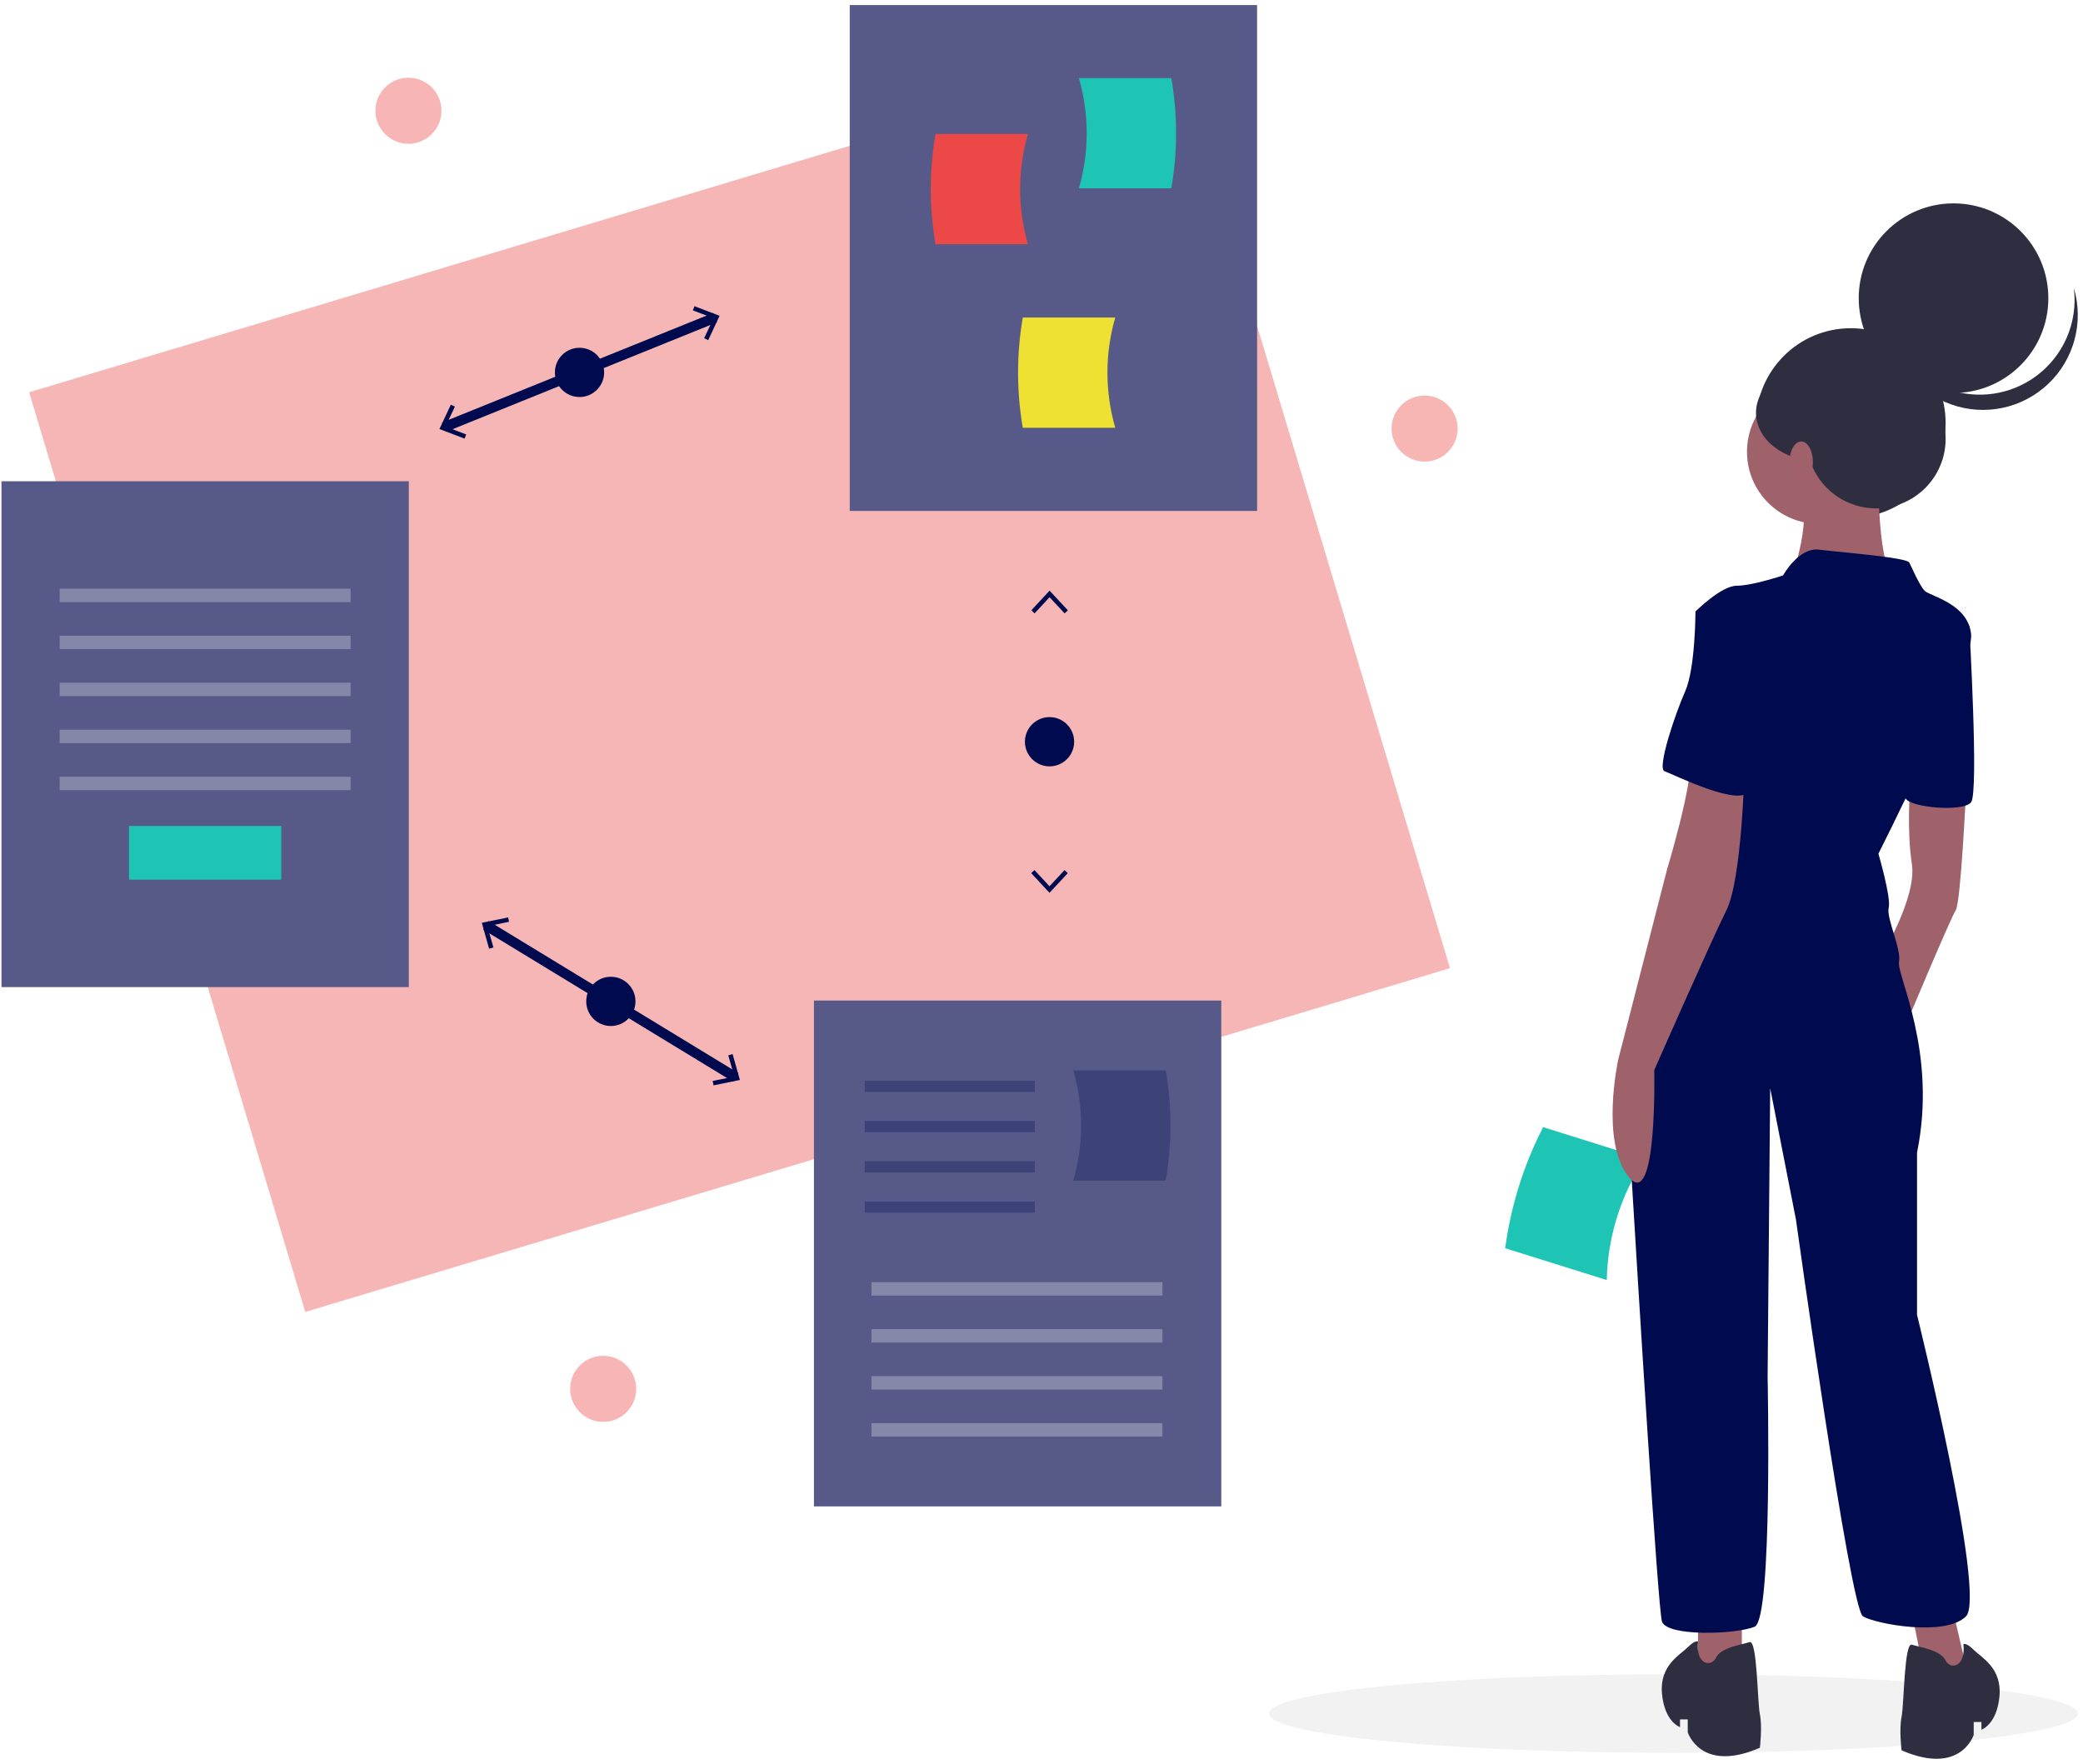 <?xml version="1.0" encoding="UTF-8"?>
<svg width="411px" height="348px" viewBox="0 0 411 348" version="1.1" xmlns="http://www.w3.org/2000/svg" xmlns:xlink="http://www.w3.org/1999/xlink">
    <!-- Generator: Sketch 46.2 (44496) - http://www.bohemiancoding.com/sketch -->
    <title>lesfounders-step2</title>
    <desc>Created with Sketch.</desc>
    <defs></defs>
    <g id="Page-1" stroke="none" stroke-width="1" fill="none" fill-rule="evenodd">
        <g id="lesfounders-step2">
            <g id="undraw_process_e90d-(1)" transform="translate(205, 174.5) scale(-1, 1) translate(-205, -174.5) translate(0, 1)">
                <circle id="Oval" fill="#EC4847" fill-rule="nonzero" opacity="0.4" cx="329.408" cy="20.85" r="6.516"></circle>
                <circle id="Oval" fill="#EC4847" fill-rule="nonzero" opacity="0.4" cx="290.987" cy="273.018" r="6.516"></circle>
                <circle id="Oval" fill="#EC4847" fill-rule="nonzero" opacity="0.404" cx="128.911" cy="83.561" r="6.516"></circle>
                <ellipse id="Oval" fill="#F2F2F2" fill-rule="nonzero" cx="79.81" cy="337.079" rx="79.81" ry="7.75"></ellipse>
                <g id="girl" transform="translate(0, 39)" fill-rule="nonzero">
                    <path d="M92.97,212.551 L113.007,206.274 C111.898,197.941 109.366,189.861 105.523,182.385 L85.486,188.661 C90.188,195.758 92.783,204.041 92.97,212.551 Z" id="Shape" fill="#1EC4B4"></path>
                    <circle id="Oval" fill="#2F2E41" cx="44.812" cy="43.464" r="18.707"></circle>
                    <polygon id="Shape" fill="#9F616A" points="24.63 277.885 21.072 293.136 29.714 293.136 33.272 275.852"></polygon>
                    <polygon id="Shape" fill="#9F616A" points="66.315 277.885 66.315 292.119 74.956 293.136 74.956 277.885"></polygon>
                    <path d="M22.089,116.232 C22.089,116.232 23.105,138.091 24.122,139.616 C25.139,141.141 34.289,163 34.289,163 L38.864,148.766 C38.864,148.766 31.747,137.074 32.764,130.466 C33.781,123.857 33.14,115.725 33.14,115.725 L22.089,116.232 Z" id="Shape" fill="#9F616A"></path>
                    <circle id="Oval" fill="#9F616A" cx="51.064" cy="49.13" r="14.234"></circle>
                    <path d="M39.372,50.655 C39.372,50.655 39.881,70.989 36.322,74.039 C32.764,77.089 56.656,74.548 56.656,74.548 C56.656,74.548 51.573,60.314 55.639,57.264 C59.706,54.214 39.372,50.655 39.372,50.655 Z" id="Shape" fill="#9F616A"></path>
                    <path d="M58.181,73.531 C58.181,73.531 55.131,67.939 51.064,68.447 C46.998,68.956 33.781,69.973 33.272,70.989 C32.764,72.006 31.239,75.564 30.222,76.581 C29.205,77.598 21.58,79.123 21.072,85.223 C20.564,91.323 39.372,128.432 39.372,128.432 C39.372,128.432 36.831,137.074 37.339,139.107 C37.847,141.141 34.797,147.241 35.306,149.783 C35.814,152.324 27.68,167.575 31.747,187.4 L31.747,219.426 C31.747,219.426 18.022,274.835 22.089,278.902 C26.155,282.969 39.881,280.427 42.422,278.902 C44.964,277.377 55.639,200.617 55.639,200.617 L60.723,174.691 L61.231,231.626 C61.231,231.626 60.214,279.41 63.773,280.936 C67.331,282.461 81.057,282.969 82.073,279.919 C82.866,277.54 86.751,214.246 88.423,186.502 C89.002,176.926 88.249,167.315 86.185,157.946 C84.069,148.349 80.997,137.075 77.498,132.499 C70.89,123.857 66.823,96.406 66.823,96.406 L75.465,80.648 C75.465,80.648 70.381,75.564 67.331,75.564 C64.281,75.564 58.181,73.531 58.181,73.531 Z" id="Shape" fill="#000A4F"></path>
                    <path d="M24.122,81.664 L21.441,83.489 C21.441,83.489 19.547,116.232 21.072,118.265 C22.597,120.299 33.2,119.306 33.998,117.515 C34.797,115.724 24.122,81.664 24.122,81.664 Z" id="Shape" fill="#000A4F"></path>
                    <path d="M65.806,112.165 C65.806,112.165 66.315,133.516 69.365,139.616 C72.415,145.716 83.598,171.133 83.598,171.133 C83.598,171.133 82.949,199.108 88.611,192.237 C94.274,185.367 90.715,169.1 90.715,169.1 L81.057,131.482 C81.057,131.482 75.973,114.707 76.482,109.623 C76.99,104.54 65.806,112.165 65.806,112.165 Z" id="Shape" fill="#9F616A"></path>
                    <path d="M74.956,283.884 C74.956,283.884 75.465,283.477 76.99,285.002 C78.515,286.527 82.582,288.561 82.073,294.152 C81.565,299.744 78.515,300.761 78.515,300.761 L78.515,299.236 L76.99,299.236 L76.99,301.778 C76.99,301.778 74.448,309.911 62.756,304.828 C62.756,304.828 62.248,300.761 62.756,298.219 C63.265,295.678 63.265,283.477 64.79,283.986 C66.315,284.494 70.381,285.002 71.398,287.036 C72.415,289.069 75.465,288.357 74.956,283.884 Z" id="Shape" fill="#2F2E41"></path>
                    <path d="M22.597,284.392 C22.597,284.392 22.089,283.986 20.564,285.511 C19.039,287.036 14.972,289.069 15.48,294.661 C15.988,300.253 19.039,301.269 19.039,301.269 L19.039,299.744 L20.564,299.744 L20.564,302.286 C20.564,302.286 23.105,310.419 34.797,305.336 C34.797,305.336 35.306,301.269 34.797,298.728 C34.289,296.186 34.289,283.986 32.764,284.494 C31.239,285.002 27.172,285.511 26.155,287.544 C25.139,289.577 22.089,288.865 22.597,284.392 Z" id="Shape" fill="#2F2E41"></path>
                    <path d="M68.348,79.123 L75.465,80.648 C75.465,80.648 75.465,91.831 77.498,96.406 C79.532,100.982 83.09,111.657 81.565,112.165 C80.04,112.673 65.806,119.79 64.79,115.724 C63.773,111.657 61.231,79.123 68.348,79.123 Z" id="Shape" fill="#000A4F"></path>
                    <circle id="Oval" fill="#2F2E41" cx="24.546" cy="18.833" r="18.707"></circle>
                    <path d="M8.41,34.323 C13.323,37.874 19.652,38.825 25.391,36.873 C31.13,34.922 35.568,30.31 37.299,24.501 C36.419,31.497 31.68,37.404 25.042,39.78 C18.403,42.157 10.993,40.599 5.873,35.75 C0.753,30.902 -1.205,23.587 0.806,16.829 C-0.047,23.612 2.868,30.32 8.41,34.323 L8.41,34.323 Z" id="Shape" fill="#2F2E41"></path>
                    <circle id="Oval" fill="#2F2E41" cx="39.823" cy="46.582" r="13.718"></circle>
                    <ellipse id="Oval" fill="#2F2E41" cx="51.359" cy="41.437" rx="12.16" ry="9.509"></ellipse>
                    <ellipse id="Oval" fill="#A0616A" cx="54.602" cy="51.181" rx="2.308" ry="4.083"></ellipse>
                </g>
                <rect id="Rectangle-path" fill="#EC4847" fill-rule="nonzero" opacity="0.396" transform="translate(264.077, 133.205) rotate(16.714) translate(-264.077, -133.205) " x="146.164" y="38.477" width="235.827" height="189.457"></rect>
                <path d="M268.905,61.663 L322.404,83.288" id="Shape" stroke="#000A4F" stroke-width="2"></path>
                <polygon id="Shape" fill="#000A4F" fill-rule="nonzero" points="270.265 66.109 271.066 65.735 269.219 61.791 273.288 60.237 272.972 59.412 268.017 61.305"></polygon>
                <polygon id="Shape" fill="#000A4F" fill-rule="nonzero" points="318.337 85.54 318.021 84.714 322.089 83.161 320.243 79.217 321.044 78.843 323.292 83.647"></polygon>
                <circle id="Oval" fill="#000A4F" fill-rule="nonzero" cx="295.655" cy="72.475" r="4.858"></circle>
                <path d="M264.829,211.576 L314.115,181.568" id="Shape" stroke="#000A4F" stroke-width="2"></path>
                <polygon id="Shape" fill="#000A4F" fill-rule="nonzero" points="269.207 213.14 269.385 212.274 265.118 211.401 266.301 207.209 265.45 206.969 264.011 212.075"></polygon>
                <polygon id="Shape" fill="#000A4F" fill-rule="nonzero" points="313.494 186.175 312.643 185.936 313.826 181.745 309.559 180.871 309.738 180.005 314.934 181.07"></polygon>
                <circle id="Oval" fill="#000A4F" fill-rule="nonzero" cx="289.472" cy="196.572" r="4.858"></circle>
                <path d="" id="Shape" stroke="#3F3D56" stroke-width="2"></path>
                <polygon id="Shape" fill="#000A4F" fill-rule="nonzero" points="199.293 119.419 199.94 120.022 202.904 116.831 205.871 120.02 206.517 119.417 202.904 115.534"></polygon>
                <polygon id="Shape" fill="#000A4F" fill-rule="nonzero" points="199.309 171.27 199.956 170.667 202.921 173.856 205.886 170.665 206.533 171.268 202.922 175.153"></polygon>
                <circle id="Oval" fill="#000A4F" fill-rule="nonzero" cx="202.914" cy="145.343" r="4.858"></circle>
                <rect id="Rectangle-path" fill="#575A89" fill-rule="nonzero" x="161.959" y="0" width="80.376" height="99.807"></rect>
                <path d="M178.881,36.156 C177.637,28.96 177.637,21.603 178.881,14.407 L197.122,14.407 C195.067,21.511 195.067,29.052 197.122,36.156 L178.881,36.156 Z" id="Shape" fill="#1EC4B4" fill-rule="nonzero"></path>
                <path d="M207.172,47.187 L225.413,47.187 C226.658,39.991 226.658,32.634 225.413,25.438 L207.172,25.438 C209.227,32.542 209.227,40.083 207.172,47.187 Z" id="Shape" fill="#EC4847" fill-rule="nonzero"></path>
                <path d="M189.949,83.4 L208.19,83.4 C209.435,76.204 209.435,68.847 208.19,61.651 L189.949,61.651 C192.004,68.755 192.004,76.296 189.949,83.4 L189.949,83.4 Z" id="Shape" fill="#EEE132" fill-rule="nonzero"></path>
                <rect id="Rectangle-path" fill="#575A89" fill-rule="nonzero" x="329.335" y="93.949" width="80.376" height="99.807"></rect>
                <rect id="Rectangle-path" fill="#F2F2F2" fill-rule="nonzero" opacity="0.296" x="340.817" y="115.147" width="57.411" height="2.65"></rect>
                <rect id="Rectangle-path" fill="#F2F2F2" fill-rule="nonzero" opacity="0.296" x="340.817" y="124.421" width="57.411" height="2.65"></rect>
                <rect id="Rectangle-path" fill="#F2F2F2" fill-rule="nonzero" opacity="0.296" x="340.817" y="133.695" width="57.411" height="2.65"></rect>
                <rect id="Rectangle-path" fill="#F2F2F2" fill-rule="nonzero" opacity="0.296" x="340.817" y="142.97" width="57.411" height="2.65"></rect>
                <rect id="Rectangle-path" fill="#F2F2F2" fill-rule="nonzero" opacity="0.296" x="340.817" y="152.244" width="57.411" height="2.65"></rect>
                <rect id="Rectangle-path" fill="#1EC4B4" fill-rule="nonzero" x="354.508" y="161.959" width="30.03" height="10.599"></rect>
                <rect id="Rectangle-path" fill="#575A89" fill-rule="nonzero" x="169.025" y="196.406" width="80.376" height="99.807"></rect>
                <rect id="Rectangle-path" fill="#F2F2F2" fill-rule="nonzero" opacity="0.302" x="180.639" y="251.965" width="57.411" height="2.65"></rect>
                <rect id="Rectangle-path" fill="#F2F2F2" fill-rule="nonzero" opacity="0.302" x="180.639" y="261.239" width="57.411" height="2.65"></rect>
                <rect id="Rectangle-path" fill="#F2F2F2" fill-rule="nonzero" opacity="0.302" x="180.639" y="270.513" width="57.411" height="2.65"></rect>
                <rect id="Rectangle-path" fill="#F2F2F2" fill-rule="nonzero" opacity="0.302" x="180.639" y="279.787" width="57.411" height="2.65"></rect>
                <path d="M198.226,231.931 L179.985,231.931 C178.741,224.735 178.741,217.378 179.985,210.182 L198.226,210.182 C196.171,217.286 196.171,224.827 198.226,231.931 L198.226,231.931 Z" id="Shape" fill="#000A4F" fill-rule="nonzero" opacity="0.3"></path>
                <rect id="Rectangle-path" fill="#000A4F" fill-rule="nonzero" opacity="0.3" x="205.811" y="212.219" width="33.563" height="2.208"></rect>
                <rect id="Rectangle-path" fill="#000A4F" fill-rule="nonzero" opacity="0.3" x="205.811" y="220.168" width="33.563" height="2.208"></rect>
                <rect id="Rectangle-path" fill="#000A4F" fill-rule="nonzero" opacity="0.3" x="205.811" y="228.117" width="33.563" height="2.208"></rect>
                <rect id="Rectangle-path" fill="#000A4F" fill-rule="nonzero" opacity="0.3" x="205.811" y="236.067" width="33.563" height="2.208"></rect>
            </g>
        </g>
    </g>
</svg>